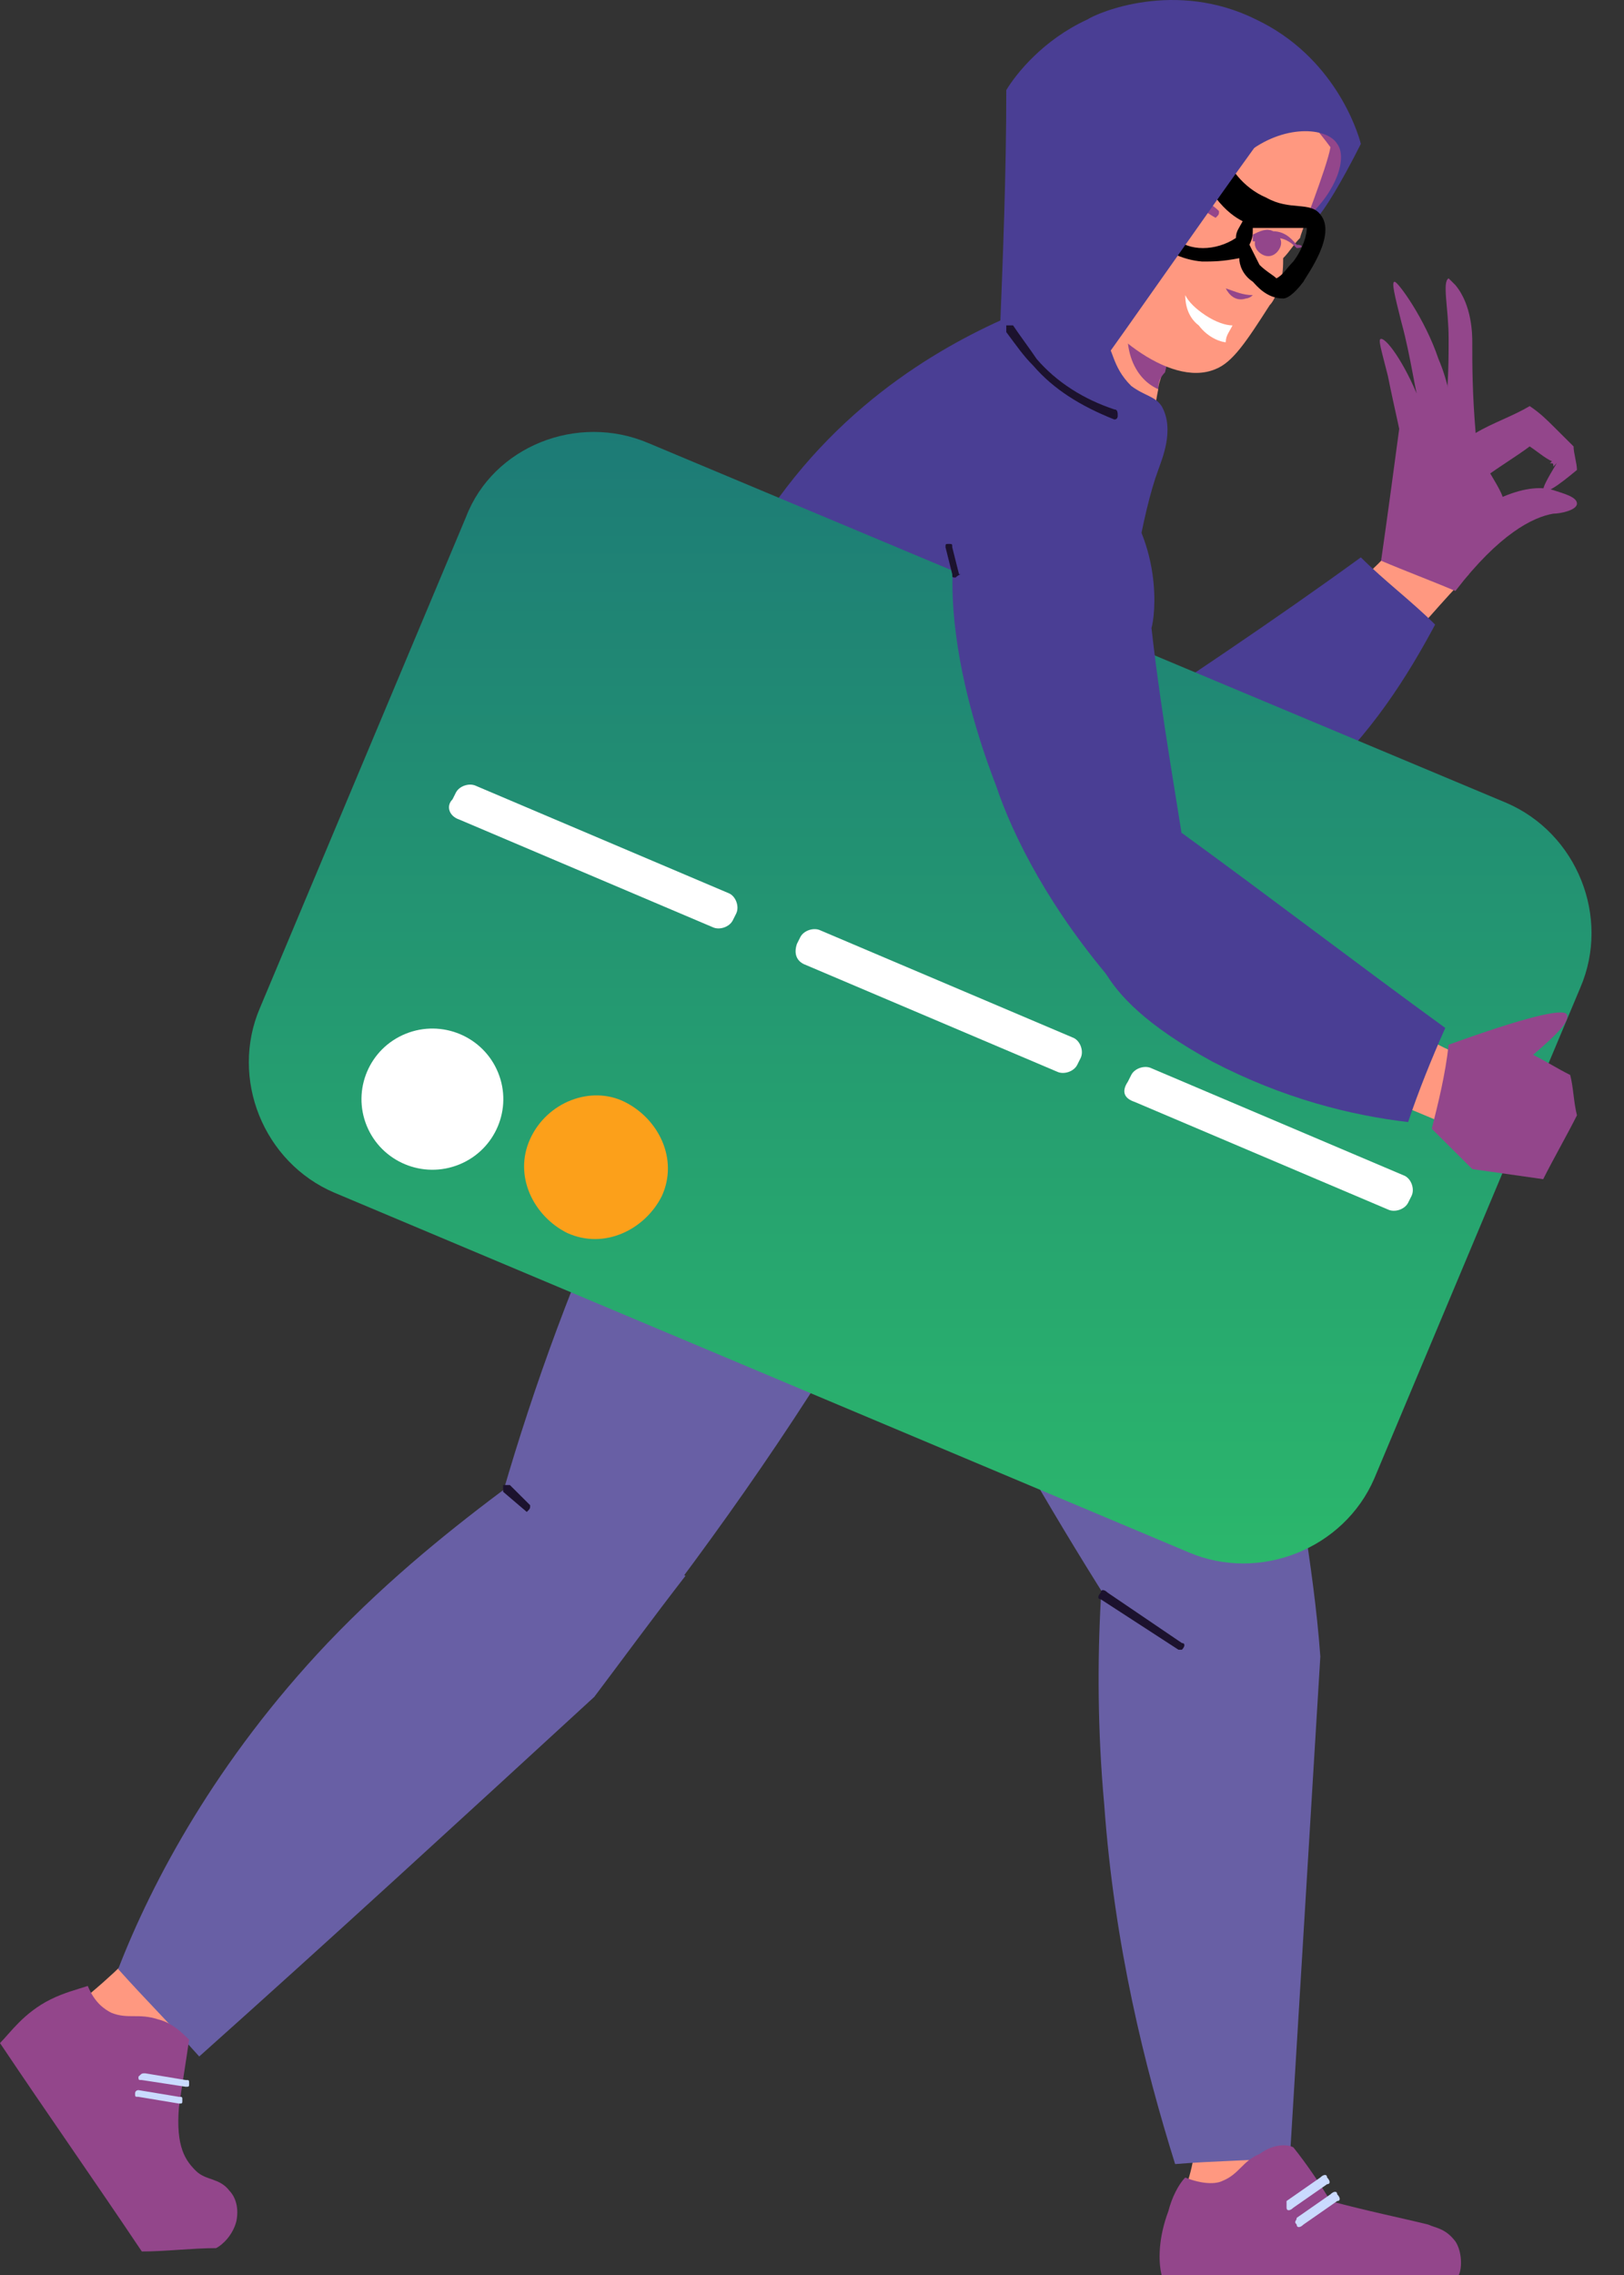 <svg width="150" height="210" viewBox="0 0 150 210" fill="none" xmlns="http://www.w3.org/2000/svg">
<rect x="0" y="0" width="150" height="210" fill="#333333" stroke="none"/>
<g clip-path="url(#clip0_409_180)">
<path d="M130.996 48.035C132.555 49.587 134.115 51.448 135.674 53C133.179 55.482 130.996 58.274 128.501 60.757C124.134 65.721 120.08 70.686 116.025 75.65C115.089 76.271 114.154 76.891 112.594 77.202C111.346 77.822 110.411 77.822 109.475 77.822C107.292 75.34 105.109 72.858 102.925 70.375C105.109 67.893 107.292 66.031 108.539 64.79C116.025 58.585 121.639 57.964 127.877 51.448C129.436 50.207 130.372 48.966 130.996 48.035Z" fill="#FF9880"/>
<path d="M100.742 68.515C109.163 62.93 117.584 57.345 125.694 51.449C127.877 53.621 130.372 55.483 132.555 57.655C130.06 62.309 126.629 67.894 121.327 72.548C116.025 77.513 112.594 78.754 110.099 79.064C108.539 79.374 107.292 79.374 106.356 79.374C104.797 75.961 102.613 72.238 100.742 68.515Z" fill="#4A3E94"/>
<path d="M121.015 8.938C121.327 9.248 125.07 10.799 125.07 13.592C125.07 14.523 124.446 15.453 123.51 17.005C122.575 18.246 121.639 19.797 119.768 21.349C119.456 21.349 117.273 23.21 115.401 23.521C111.658 23.831 107.292 18.556 104.797 10.179L121.015 8.938Z" fill="#93468B"/>
<path d="M134.115 209.692C125.382 209.692 116.649 209.382 107.916 209.382C107.604 208.451 107.604 206.9 107.916 205.349C108.228 204.728 108.539 204.418 108.539 204.107C109.163 202.866 110.099 201.005 110.411 197.902C111.97 197.592 113.53 197.592 115.401 197.281C117.896 199.453 120.391 201.935 122.887 204.107C125.382 204.728 127.253 205.349 128.501 205.659C131.62 206.59 133.491 206.9 134.115 208.141C134.427 208.762 134.115 209.382 134.115 209.692Z" fill="#FF9880"/>
<path d="M88.266 112.573C83.276 104.505 77.974 96.438 72.983 88.371C71.736 85.578 64.25 67.892 72.048 51.758C75.479 44.621 80.469 39.967 81.093 39.346C86.707 34.382 92.633 31.9 95.752 30.969C99.183 35.002 102.925 39.036 106.356 43.07C104.797 44.931 103.237 46.793 101.678 49.586C99.183 53.929 97.623 57.963 96.688 61.066C95.752 67.582 95.128 75.029 95.128 83.096C95.128 88.371 95.128 93.645 95.44 98.3C92.945 102.644 90.45 107.608 88.266 112.573Z" fill="#FF9880"/>
<path d="M96.376 91.784C100.43 99.541 98.871 108.229 92.321 111.642C86.083 115.055 77.35 111.642 73.295 103.885C69.241 96.128 70.8 87.44 77.35 84.027C83.9 80.924 92.321 84.337 96.376 91.784Z" fill="#FF9880"/>
<path d="M115.713 136.464C119.456 143.911 120.391 150.737 118.208 152.599C115.713 154.46 108.851 150.427 101.678 142.359C93.88 130.258 85.771 117.847 77.974 105.746C84.524 100.471 91.073 95.197 97.623 89.922C100.43 93.645 103.549 98.61 106.356 104.195C112.906 116.606 115.089 128.397 115.713 136.464Z" fill="#FF9880"/>
<path d="M91.697 102.021C87.019 109.468 78.286 112.261 72.36 108.537C66.122 104.814 64.874 95.816 69.553 88.369C74.231 80.922 82.964 78.13 88.89 81.853C95.128 85.576 96.376 94.575 91.697 102.021Z" fill="#FF9880"/>
<path d="M118.52 202.243C115.713 201.933 112.906 201.933 110.099 201.623C110.723 193.866 109.475 188.28 108.228 184.557C106.356 178.352 104.485 177.731 103.861 171.836C102.613 164.389 104.485 157.252 104.797 156.011C105.42 154.15 105.42 154.15 106.356 151.357C107.604 146.393 108.228 142.359 108.539 139.566C112.906 143.91 116.961 148.565 121.327 152.908C120.703 156.011 120.391 159.114 119.768 162.527C117.896 176.8 117.584 190.142 118.52 202.243Z" fill="#FF9880"/>
<path d="M19.649 206.588C13.723 200.382 7.486 194.177 1.56 187.971C2.183 187.04 3.119 185.799 4.679 185.179C5.302 184.868 5.614 184.868 5.926 184.868C7.174 184.558 9.045 183.938 11.852 181.766C13.1 182.696 14.347 183.938 15.595 184.868C15.595 188.282 15.907 191.695 15.907 195.108C15.595 197.59 16.219 199.141 16.842 200.382C18.402 203.175 21.209 204.726 20.897 205.968C20.585 206.278 19.961 206.588 19.649 206.588Z" fill="#FF9880"/>
<path d="M14.035 190.452C12.164 188.28 10.293 186.108 8.421 183.936C14.347 178.972 17.466 174.317 19.649 170.594C22.768 164.699 22.145 163.147 25.576 158.493C30.254 152.287 36.492 148.874 37.428 147.943C38.987 147.013 39.299 147.013 41.794 145.461C46.161 142.979 49.591 140.497 51.775 138.945C51.463 145.151 51.463 151.357 51.151 157.252C48.656 159.114 45.849 160.975 43.353 162.837C31.502 172.145 21.833 181.454 14.035 190.452Z" fill="#FF9880"/>
<path d="M106.356 43.382L91.073 37.176C94.192 31.281 97.311 25.386 100.43 19.801L112.594 24.455C111.97 25.076 111.346 26.006 110.411 27.247C109.163 29.109 107.916 31.591 107.292 34.384C107.292 35.005 106.98 35.315 106.98 35.935C106.356 39.038 106.356 41.52 106.356 43.382Z" fill="#FF9880"/>
<path d="M106.98 35.928C106.668 35.928 106.668 35.928 106.98 35.928C104.173 34.687 103.237 30.654 105.109 26.93C105.421 26.31 105.732 25.689 106.044 25.379L110.723 27.241C109.475 29.102 108.228 31.584 107.604 34.377C106.98 34.998 106.98 35.618 106.98 35.928Z" fill="#93468B"/>
<path d="M120.08 21.966C119.456 22.587 119.144 23.207 118.52 23.828C118.52 24.449 118.52 25.38 118.208 26.31C117.896 27.241 117.584 27.862 117.273 28.172C115.089 31.585 113.842 33.447 112.282 34.067C107.916 35.929 101.366 30.034 99.806 26.621C99.183 25.069 98.871 23.207 98.871 23.207C98.871 22.277 98.871 21.346 98.871 20.725C99.183 19.174 99.495 17.002 100.118 14.52C101.678 10.486 103.549 7.694 105.109 6.142C106.668 5.832 110.723 5.211 115.401 7.383C119.768 9.245 121.951 12.348 122.887 13.589C122.575 15.45 120.08 21.656 120.08 21.966Z" fill="#FF9880"/>
<path d="M112.282 20.106C111.658 19.796 111.035 19.175 110.411 19.175C109.475 18.865 108.851 18.865 108.228 19.175C107.916 19.175 107.916 19.175 107.604 18.865C107.604 18.555 107.604 18.555 107.916 18.244C108.851 17.934 109.475 17.934 110.411 18.244C111.346 18.555 111.97 18.865 112.594 19.486C112.594 19.796 112.594 19.796 112.282 20.106Z" fill="#93468B"/>
<path d="M108.228 18.867C107.916 19.487 108.228 20.108 108.851 20.418C109.475 20.728 110.099 20.418 110.411 19.797C110.723 19.177 110.411 18.556 109.787 18.246C109.163 18.246 108.539 18.556 108.228 18.867Z" fill="#93468B"/>
<path d="M119.768 22.899C119.456 22.588 118.832 21.968 117.896 21.968C117.272 21.968 116.649 22.278 116.337 22.278C116.025 22.278 116.025 22.278 115.713 22.278C115.713 21.968 115.713 21.968 115.713 21.658C116.337 21.347 116.961 21.037 117.584 21.347C118.832 21.347 119.456 22.278 119.768 22.588C120.391 22.588 120.391 22.899 119.768 22.899C120.08 22.899 120.08 22.899 119.768 22.899Z" fill="#93468B"/>
<path d="M116.025 21.973C115.713 22.593 116.025 23.214 116.649 23.524C117.273 23.834 117.896 23.524 118.208 22.904C118.52 22.283 118.208 21.663 117.584 21.352C116.961 21.042 116.337 21.352 116.025 21.973Z" fill="#93468B"/>
<path d="M113.218 26.621C114.154 26.931 114.777 27.242 115.713 27.242C115.401 27.552 115.089 27.552 115.089 27.552C114.154 27.862 113.53 27.242 113.218 26.621Z" fill="#93468B"/>
<path d="M109.475 27.246C109.787 27.867 110.411 28.487 111.346 29.108C112.282 29.728 113.218 30.039 113.842 30.039C113.53 30.659 113.218 30.97 113.218 31.59C112.906 31.59 111.658 31.28 110.723 30.039C109.475 29.108 109.475 27.556 109.475 27.246Z" fill="white"/>
<path d="M97.623 85.269C100.118 89.614 102.302 93.957 104.797 98.922C111.658 113.195 116.973 127.607 121.028 140.328C114.79 142.811 108.552 145.293 102.314 147.775C97.012 139.397 91.385 129.64 86.083 119.4C82.964 113.505 80.157 107.61 77.662 102.025C83.9 96.44 90.761 90.855 97.623 85.269Z" fill="#685FA5"/>
<path d="M62.691 140.189C58.636 147.636 53.958 152.6 51.151 151.669C48.344 150.739 47.096 142.981 49.591 132.432C54.894 118.78 60.196 105.127 65.186 91.785C73.295 93.957 81.716 96.129 89.826 98.301C88.266 102.955 86.395 108.23 83.588 113.815C77.038 126.226 68.929 134.914 62.691 140.189Z" fill="#FF9880"/>
<path d="M93.257 95.2C91.073 99.544 88.89 104.198 86.395 108.852C78.909 123.125 70.8 135.226 62.691 146.086C57.389 143.294 52.087 140.501 46.472 137.709C49.279 128.09 53.022 117.54 58.324 106.37C61.132 100.165 64.25 94.269 67.369 89.305C76.102 91.166 84.835 93.028 93.257 95.2Z" fill="#685FA5"/>
<path d="M121.951 152.909C121.015 168.423 120.08 183.627 119.144 199.141C115.713 199.451 112.282 199.451 108.539 199.761C105.732 190.763 102.925 179.593 101.99 166.561C101.366 159.735 101.366 153.219 101.678 147.634C107.916 145.152 114.154 142.67 120.391 140.188C121.015 144.221 121.639 148.565 121.951 152.909Z" fill="#685FA5"/>
<path d="M54.894 156.63C42.73 167.8 30.566 178.97 18.402 189.83C15.907 187.037 13.412 184.555 10.916 181.762C14.035 173.695 19.961 162.525 30.254 151.665C36.18 145.46 42.106 140.805 47.096 137.082C52.398 139.875 57.701 142.667 63.315 145.46C60.196 149.493 57.701 152.906 54.894 156.63Z" fill="#685FA5"/>
<path d="M106.98 43.382C104.173 50.828 100.742 77.823 104.485 90.855C104.797 91.785 105.732 95.198 104.173 97.371C102.925 98.922 100.43 98.922 97.623 98.922C93.257 98.922 88.89 99.853 84.212 99.853C71.736 99.853 66.745 102.645 63.627 99.232C62.691 97.991 62.379 96.75 62.067 93.647C61.131 85.269 60.819 80.926 62.067 73.479C63.627 63.86 65.186 56.103 70.488 48.036C77.974 36.555 88.266 31.281 94.192 28.798C98.559 28.488 100.742 29.419 101.678 30.66C102.925 32.212 102.613 33.763 104.485 35.625C105.732 36.555 106.668 36.555 107.292 37.486C108.539 39.658 107.292 42.451 106.98 43.382Z" fill="#4A3E94"/>
<path d="M121.015 20.729L120.703 20.418C120.703 20.418 120.703 20.418 120.703 20.108C123.51 17.626 124.446 14.523 123.51 13.282C122.575 11.731 118.52 11.42 115.089 14.213C109.787 21.66 104.485 29.106 99.183 36.553C96.999 35.002 94.504 33.45 92.321 31.588C92.633 23.831 92.945 16.075 92.945 8.317C93.88 6.766 96.376 3.663 100.43 1.802C101.366 1.181 108.539 -1.922 116.025 1.802C123.199 5.215 125.382 12.041 125.694 13.282C123.822 17.005 122.263 19.488 121.639 20.108C121.327 20.418 121.327 20.418 121.015 20.729C121.327 20.729 121.327 20.729 121.015 20.729Z" fill="#4A3E94"/>
<path d="M102.613 16.385C104.173 20.729 107.292 23.831 111.035 24.142C111.97 24.142 112.906 24.142 114.465 23.831C114.465 24.452 114.777 25.383 115.713 26.003C116.025 26.314 116.961 27.555 118.52 27.555C118.832 27.555 119.456 27.244 120.391 26.003C120.703 25.383 123.51 21.659 121.951 19.798C121.015 18.557 119.144 19.487 116.961 18.246C114.777 17.315 113.53 15.454 112.906 13.902C109.163 14.523 105.732 15.454 102.613 16.385ZM115.401 22.59C115.713 21.97 115.713 21.659 115.713 21.039C116.337 21.039 116.961 21.039 117.584 21.039C118.832 21.039 119.768 21.039 120.703 21.039C120.703 21.659 120.391 22.901 119.456 24.142C118.832 24.762 118.52 25.383 117.896 25.693C117.584 25.383 116.961 25.072 116.337 24.452C116.025 23.831 115.713 23.211 115.401 22.59ZM107.604 19.798C107.604 18.246 109.163 16.385 111.346 16.074C111.346 16.695 111.658 17.315 112.282 18.246C113.218 19.487 114.154 20.108 114.777 20.418C114.465 21.039 114.154 21.349 114.154 21.97C112.282 23.211 109.787 23.211 108.539 21.97C107.604 21.039 107.604 19.798 107.604 19.798Z" fill="black"/>
<path d="M116.337 12.972C110.723 20.729 105.42 28.486 99.806 36.243C98.871 30.658 97.935 25.383 96.999 19.798C97.311 18.867 97.935 14.524 101.99 12.041C106.044 9.249 111.97 9.559 116.337 12.972Z" fill="#4A3E94"/>
<path d="M83.276 115.364C83.276 115.364 82.964 115.364 82.964 115.054L77.974 105.746C77.974 105.435 77.974 105.435 78.286 105.125C78.597 105.125 78.597 105.125 78.909 105.435L83.9 114.744C83.588 115.054 83.588 115.054 83.276 115.364Z" fill="#93468B"/>
<path d="M48.656 139.564C48.344 139.564 48.344 139.564 48.656 139.564L46.472 137.703C46.472 137.703 46.472 137.392 46.472 137.082C46.472 137.082 46.784 137.082 47.096 137.082L48.968 138.944C48.968 139.254 48.968 139.254 48.656 139.564Z" fill="#1C122E"/>
<path d="M108.851 152.285L101.678 147.631C101.366 147.631 101.366 147.32 101.678 147.01C101.678 146.7 101.99 146.7 102.302 147.01L109.163 151.664C109.475 151.664 109.475 151.975 109.163 152.285C109.163 152.285 109.163 152.285 108.851 152.285Z" fill="#1C122E"/>
<path d="M118.72 142.447C118.408 142.136 118.408 142.136 118.408 141.826L119.967 139.033C119.967 138.723 120.279 138.723 120.591 139.033C120.903 139.033 120.903 139.344 120.591 139.654L119.032 142.447H118.72Z" fill="#93468B"/>
<path d="M119.456 198.213C120.703 199.764 121.951 201.626 122.887 203.177C126.317 204.108 129.436 204.729 131.932 205.349C132.555 205.66 133.491 205.66 134.427 206.901C135.051 207.832 135.051 209.383 134.739 210.004C125.694 210.004 116.337 210.004 107.292 210.004C106.98 208.762 106.98 206.59 107.916 204.108C108.228 202.867 108.851 201.626 109.475 201.005C111.035 201.626 112.282 201.626 112.906 201.316C114.465 200.695 114.777 199.454 116.337 198.833C117.584 197.903 118.832 197.903 119.456 198.213Z" fill="#93468B"/>
<path d="M17.466 188.281C17.154 190.453 16.842 192.315 16.53 194.487C16.218 198.21 17.154 199.451 18.09 200.382C19.026 201.313 20.273 201.002 21.209 202.244C21.521 202.554 22.145 203.485 21.833 205.036C21.521 206.277 20.585 207.208 19.961 207.518C17.778 207.518 15.283 207.829 13.1 207.829C8.733 201.313 4.367 195.107 0 188.591C0.936 187.66 2.183 185.799 4.678 184.558C5.926 183.937 7.174 183.627 8.109 183.316C8.733 184.868 9.669 185.488 10.293 185.799C11.852 186.419 12.788 185.799 14.659 186.419C15.907 186.729 16.842 187.66 17.466 188.281Z" fill="#93468B"/>
<path d="M119.768 205.346C119.768 205.656 120.08 205.656 120.391 205.346L123.51 203.174C123.822 203.174 123.822 202.863 123.51 202.553C123.51 202.243 123.198 202.243 122.887 202.553L119.768 204.725C119.768 205.035 119.456 205.035 119.768 205.346Z" fill="#CADAFF"/>
<path d="M118.832 203.791C118.832 204.101 119.144 204.101 119.456 203.791L122.575 201.619C122.887 201.619 122.887 201.309 122.575 200.998C122.575 200.688 122.263 200.688 121.951 200.998L118.832 203.17C118.832 203.481 118.832 203.791 118.832 203.791Z" fill="#CADAFF"/>
<path d="M12.476 193.244C12.476 193.554 12.476 193.554 12.788 193.554L16.53 194.175C16.842 194.175 16.842 194.175 16.842 193.864C16.842 193.554 16.842 193.554 16.53 193.554L12.788 192.934C12.788 192.934 12.476 192.934 12.476 193.244Z" fill="#CADAFF"/>
<path d="M12.788 191.693C12.788 192.003 12.788 192.003 13.1 192.003L17.154 192.624C17.466 192.624 17.466 192.624 17.466 192.314C17.466 192.003 17.466 192.003 17.154 192.003L13.412 191.383C13.1 191.383 13.1 191.383 12.788 191.693Z" fill="#CADAFF"/>
<path d="M59.884 40.899L139.105 74.099C145.655 76.891 148.774 84.648 145.967 91.164L126.941 136.465C124.134 142.981 116.337 146.084 109.787 143.292L30.878 110.092C24.328 107.299 21.209 99.542 24.016 93.026L43.041 47.725C45.537 41.209 53.334 38.106 59.884 40.899Z" fill="url(#paint0_linear_409_180)"/>
<path d="M104.797 101.713L128.189 111.642C128.813 111.952 129.748 111.642 130.06 111.021L130.372 110.401C130.684 109.78 130.372 108.849 129.748 108.539L106.356 98.61C105.732 98.3 104.797 98.61 104.485 99.231L104.173 99.851C103.549 100.782 103.861 101.403 104.797 101.713Z" fill="white"/>
<path d="M74.231 88.99L97.623 98.919C98.247 99.229 99.183 98.919 99.495 98.299L99.806 97.678C100.118 97.058 99.806 96.127 99.183 95.816L75.79 85.887C75.167 85.577 74.231 85.887 73.919 86.508L73.607 87.129C73.295 88.059 73.607 88.68 74.231 88.99Z" fill="white"/>
<path d="M42.418 75.65L65.81 85.579C66.434 85.89 67.369 85.579 67.681 84.959L67.993 84.338C68.305 83.718 67.993 82.787 67.369 82.477L43.977 72.547C43.353 72.237 42.418 72.547 42.106 73.168L41.794 73.789C41.17 74.409 41.482 75.34 42.418 75.65Z" fill="white"/>
<path d="M48.968 105.129C47.408 108.542 49.279 112.266 52.398 113.817C55.829 115.368 59.572 113.507 61.131 110.404C62.691 106.991 60.819 103.267 57.701 101.716C54.582 100.165 50.527 101.716 48.968 105.129Z" fill="#FCA01A"/>
<path d="M42.414 107.492C45.763 106.132 47.369 102.329 46.002 98.997C44.635 95.665 40.811 94.067 37.462 95.428C34.113 96.788 32.507 100.591 33.874 103.923C35.242 107.255 39.065 108.853 42.414 107.492Z" fill="white"/>
<path d="M110.099 83.098C107.916 85.89 105.421 88.683 103.237 91.165C96.999 84.029 93.569 77.203 92.009 72.548C90.45 68.515 83.588 49.898 92.321 41.21C92.945 40.589 93.257 40.279 93.88 39.969C95.44 40.279 99.183 41.21 102.302 44.313C107.604 49.898 106.668 57.034 106.356 57.965C107.292 66.343 108.851 74.72 110.099 83.098Z" fill="#4A3E94"/>
<path d="M138.481 98.607C137.546 100.469 136.298 102.64 135.362 104.502C132.244 103.261 128.813 101.71 125.382 100.468C119.144 97.986 113.218 95.814 107.292 93.642C106.668 93.022 105.732 92.091 104.797 91.16C103.861 90.229 103.549 88.988 103.237 88.368C104.797 85.575 106.356 82.782 108.228 79.68C111.347 80.921 113.842 82.472 115.401 83.403C123.822 88.368 126.006 93.332 134.115 97.055C135.674 97.986 137.546 98.296 138.481 98.607Z" fill="#FF9880"/>
<path d="M109.163 76.891C117.273 82.786 125.382 88.992 133.491 94.887C132.244 97.679 130.996 100.782 130.06 103.575C124.758 102.954 118.52 101.403 111.97 97.99C105.733 94.577 103.237 91.784 101.99 89.612C101.366 88.371 100.742 87.13 100.43 86.199C103.549 83.096 106.356 79.993 109.163 76.891Z" fill="#4A3E94"/>
<path d="M133.803 96.436C140.665 93.954 144.408 93.023 144.719 93.643C145.031 94.264 143.784 95.505 141.601 97.367C142.848 97.987 143.784 98.608 145.031 99.228C145.343 100.469 145.343 101.71 145.655 102.952C144.719 104.813 143.472 106.985 142.536 108.847C140.353 108.537 138.17 108.226 135.986 107.916C134.739 106.675 133.491 105.434 132.244 104.193C132.867 101.71 133.491 99.228 133.803 96.436Z" fill="#93468B"/>
<path d="M88.266 53.31C87.954 53.31 87.954 53.31 87.954 53L87.331 50.517C87.331 50.207 87.331 50.207 87.642 50.207C87.954 50.207 87.954 50.207 87.954 50.517L88.578 53C88.89 53 88.578 53 88.266 53.31Z" fill="#1C122E"/>
<path d="M102.925 38.723C99.806 37.482 97.311 35.931 95.44 33.758C94.504 32.828 93.88 31.897 92.945 30.656C92.945 30.345 92.945 30.345 92.945 30.035C93.257 30.035 93.257 30.035 93.569 30.035C94.192 30.966 95.128 32.207 95.752 33.138C97.623 35.31 100.118 36.861 102.925 37.792C103.237 37.792 103.237 38.102 103.237 38.413C103.237 38.413 103.237 38.723 102.925 38.723Z" fill="#1C122E"/>
<path d="M137.234 44.002C138.481 43.071 140.041 42.14 141.288 41.209C142.224 41.83 142.848 42.45 143.783 42.761C142.848 44.312 142.536 44.933 142.536 45.243C142.848 45.553 143.783 44.933 145.655 43.381C145.655 42.761 145.343 41.83 145.343 41.209C144.719 40.589 144.095 39.968 143.472 39.348C142.848 38.727 142.224 38.106 141.288 37.486C139.729 38.417 137.857 39.037 136.298 39.968C135.986 36.245 135.986 33.763 135.986 31.591C135.986 30.97 135.986 28.178 134.427 26.316C134.115 26.006 133.803 25.695 133.803 25.695C133.179 26.006 133.803 28.488 133.803 31.28C133.803 32.832 133.803 35.314 133.491 38.106L137.234 44.002Z" fill="#93468B"/>
<path d="M134.115 38.729C134.115 37.488 133.803 35.316 132.867 33.144C131.62 29.421 129.124 26.008 128.813 26.008C128.501 26.008 128.813 27.249 129.436 29.731C130.372 33.144 130.684 36.247 131.308 38.109L134.115 38.729Z" fill="#93468B"/>
<path d="M132.243 42.141C132.243 40.9 131.932 39.349 131.308 37.487C130.06 34.074 128.189 31.281 127.565 31.281C127.253 31.281 127.565 32.212 128.189 34.694C128.813 37.797 129.436 40.279 129.748 42.141H132.243Z" fill="#93468B"/>
<path d="M136.61 41.831C135.674 39.969 135.362 39.039 134.427 38.418C133.491 37.797 132.243 37.487 129.436 38.108C128.812 42.762 128.189 47.416 127.565 51.76C129.748 52.691 132.243 53.622 134.427 54.553C138.481 49.278 141.6 47.727 143.471 47.416C144.095 47.416 145.655 47.106 145.655 46.485C145.655 45.865 144.407 45.554 143.471 45.244C142.536 44.934 140.976 44.934 138.793 45.865C138.481 44.934 137.545 43.693 136.61 41.831Z" fill="#93468B"/>
<path d="M133.491 39.659C133.802 39.349 133.802 39.659 133.491 39.659L133.802 36.556C133.802 36.556 133.802 36.246 133.491 36.246C133.491 36.246 133.179 36.246 133.179 36.556L133.491 39.659Z" fill="#93468B"/>
<path d="M130.995 39.659V36.556C130.995 36.556 130.995 36.246 130.684 36.246C130.684 36.246 130.372 36.246 130.372 36.556L130.995 39.659C130.684 39.659 130.684 39.349 130.995 39.659Z" fill="#93468B"/>
<path d="M135.674 41.208L136.298 40.588V40.277H135.986L135.362 40.898C135.362 40.898 135.362 40.898 135.674 41.208Z" fill="#93468B"/>
<path d="M136.922 44.318L137.546 43.697V43.387H137.234L136.61 44.007C136.61 44.007 136.61 44.318 136.922 44.318C136.61 44.318 136.61 44.318 136.922 44.318Z" fill="#93468B"/>
<path d="M143.16 45.553C143.472 45.242 143.16 45.242 143.16 45.242H142.536C142.536 45.242 142.224 45.242 142.224 45.553C142.224 45.553 142.224 45.863 142.536 45.863L143.16 45.553Z" fill="#93468B"/>
<path d="M143.471 43.07L143.783 42.76V42.449H143.471L143.16 42.76C143.471 42.76 143.471 42.76 143.471 43.07Z" fill="#93468B"/>
<path d="M141.288 41.21V40.279C141.288 40.279 141.288 39.969 140.976 39.969C140.976 39.969 140.665 39.969 140.665 40.279L141.288 41.21C140.976 41.21 140.976 41.21 141.288 41.21Z" fill="#93468B"/>
</g>
<defs>
<linearGradient id="paint0_linear_409_180" x1="119.096" y1="39.871" x2="119.096" y2="144.319" gradientUnits="userSpaceOnUse">
<stop stop-color="#1D7B76"/>
<stop offset="1" stop-color="#2BB76C"/>
</linearGradient>
<clipPath id="clip0_409_180">
<rect width="150" height="210" fill="white"/>
</clipPath>
</defs>
</svg>
